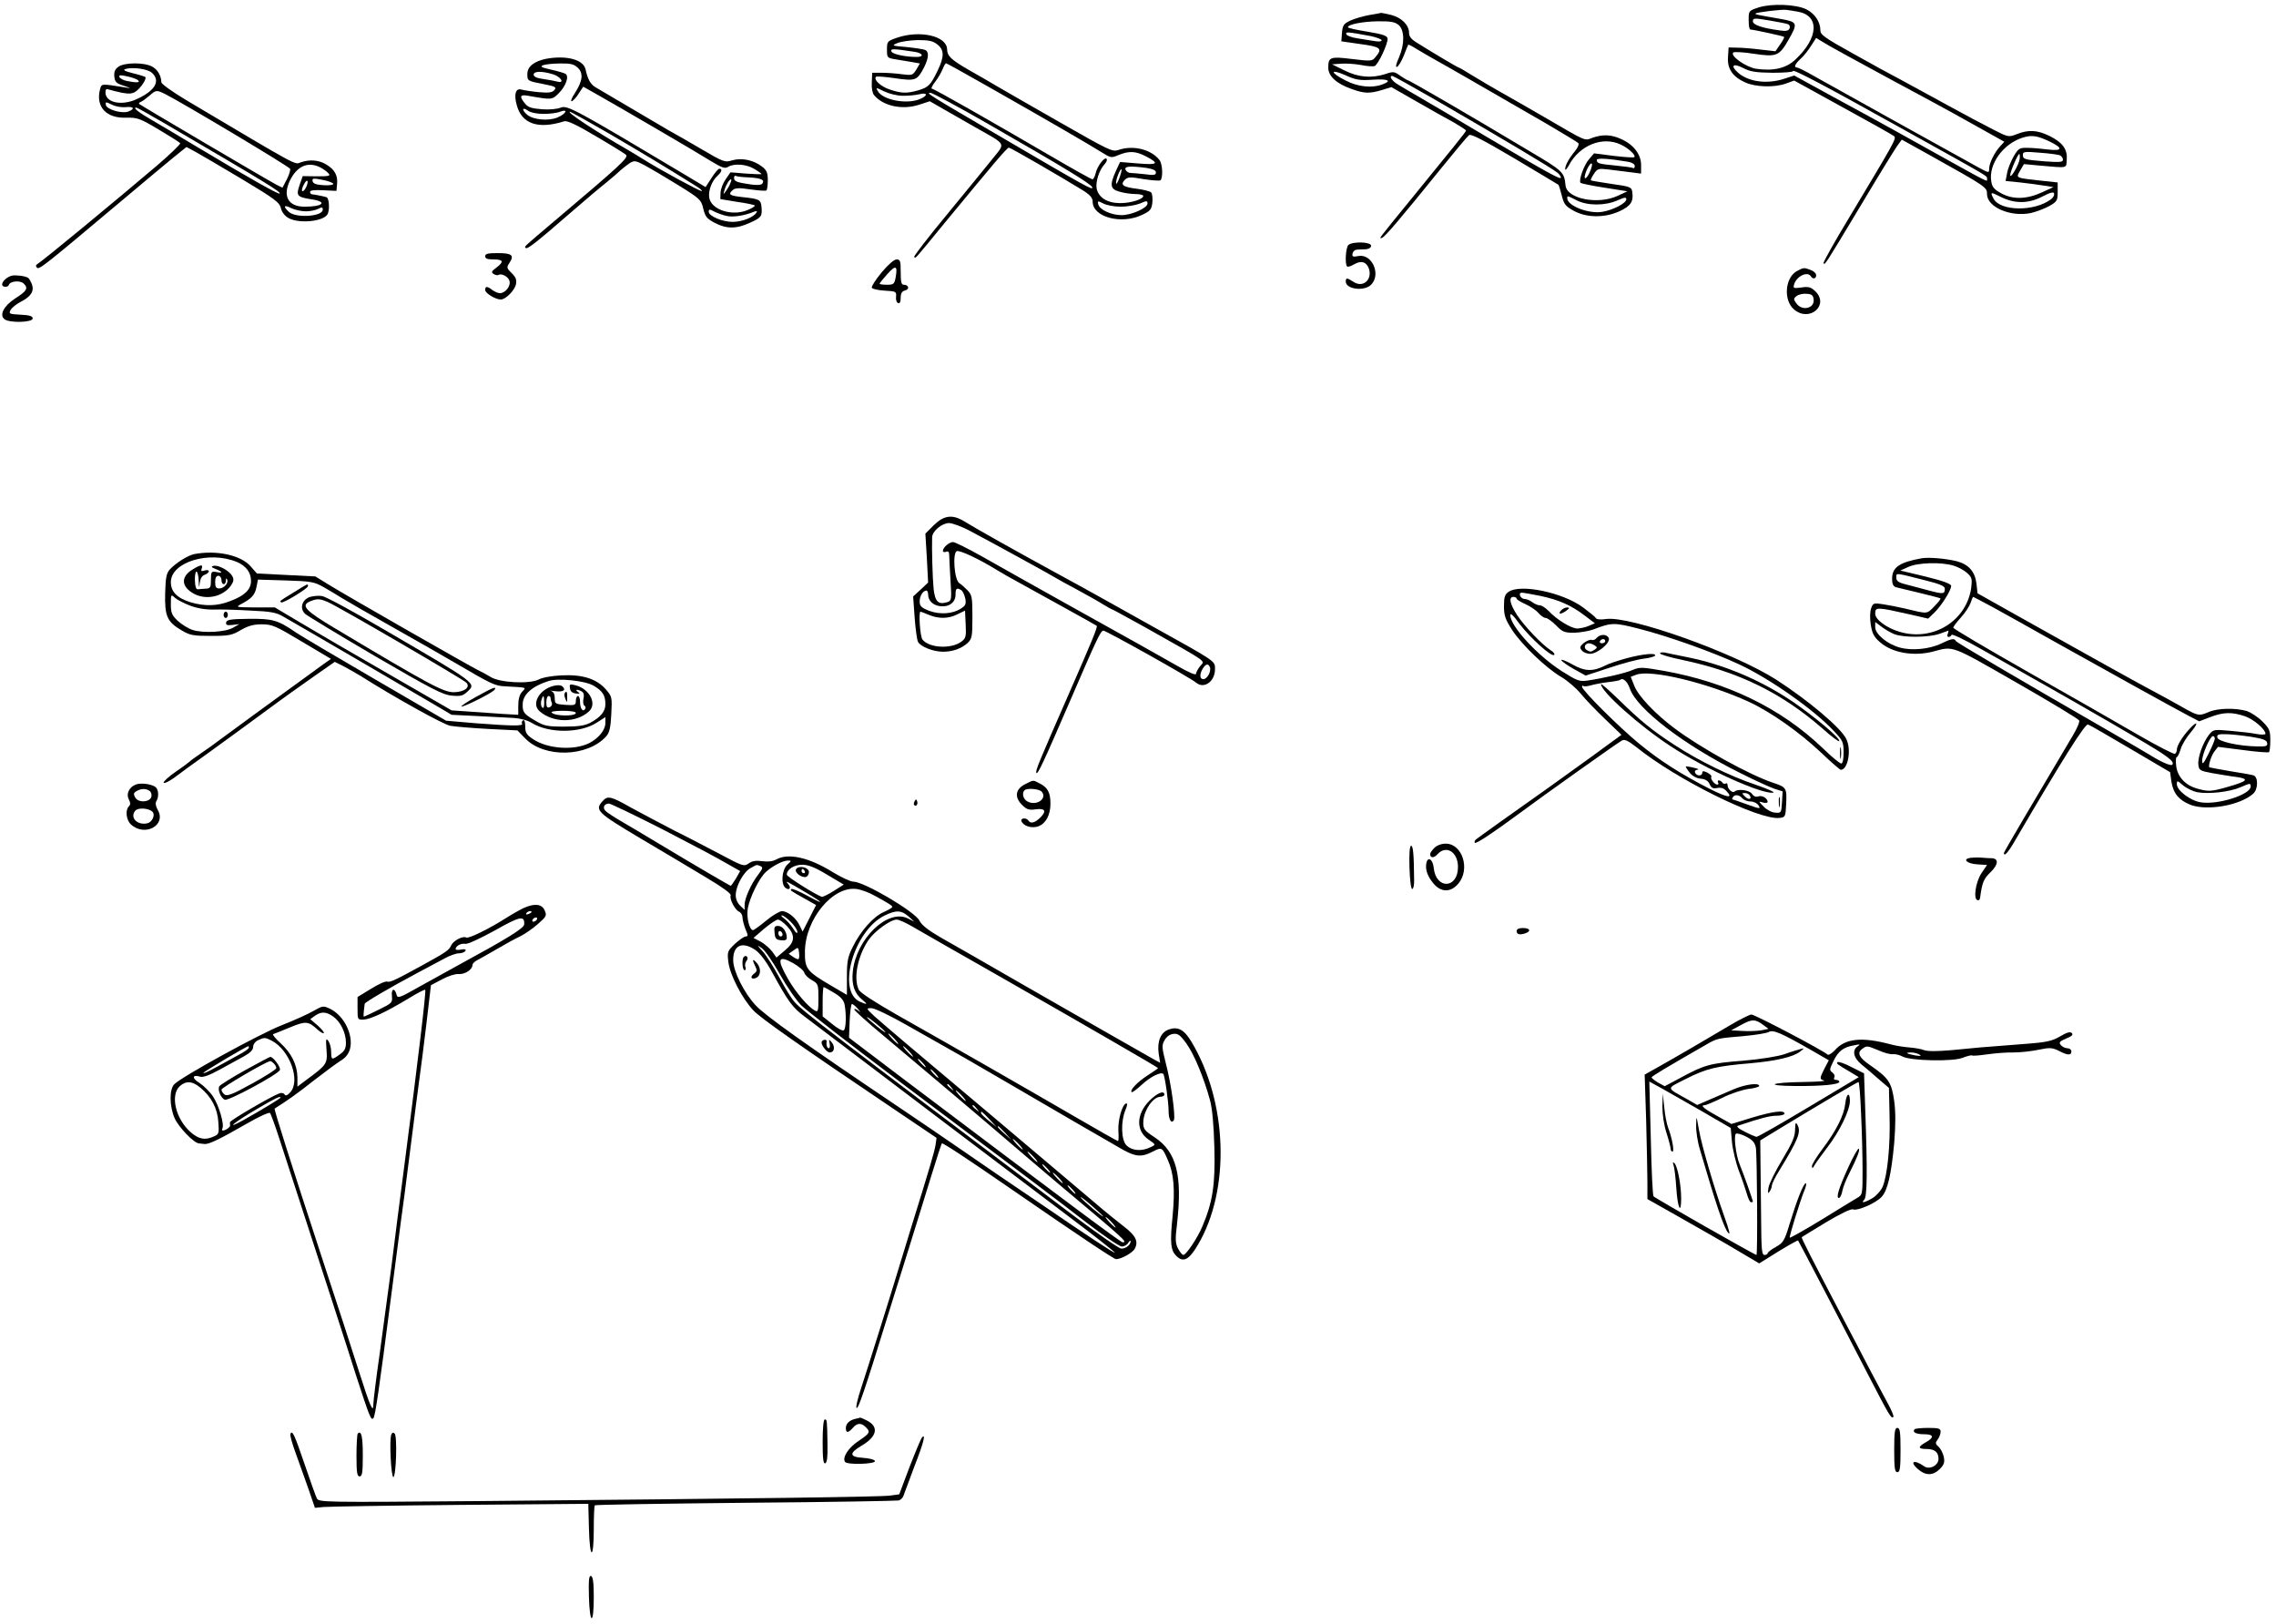 <?xml version="1.0" standalone="no"?>
<!DOCTYPE svg PUBLIC "-//W3C//DTD SVG 20010904//EN"
 "http://www.w3.org/TR/2001/REC-SVG-20010904/DTD/svg10.dtd">
<svg version="1.0" xmlns="http://www.w3.org/2000/svg"
 width="1079pt" height="770pt" viewBox="0 0 1079 770"
 preserveAspectRatio="xMidYMid meet">
<g transform="translate(0,770) scale(0.1,-0.1)"
fill="#000000" stroke="none">
<path d="M8338 7665 c-48 -16 -48 -16 -48 -60 0 -25 3 -45 8 -45 13 0 157 -31
160 -35 2 -2 -6 -18 -19 -36 l-22 -32 -71 8 c-39 5 -89 9 -111 9 l-40 1 -3
-46 c-4 -55 22 -93 82 -120 49 -22 138 -25 193 -5 l39 14 232 -128 c128 -70
237 -131 242 -136 11 -11 1 -28 -212 -383 -71 -117 -126 -216 -123 -219 7 -8
0 -20 176 273 89 149 169 280 179 291 l16 22 135 -75 c267 -149 269 -151 269
-183 0 -62 111 -110 208 -90 26 6 65 21 87 33 37 21 40 26 40 67 l0 45 -75 8
c-127 14 -124 12 -103 48 l18 31 75 -7 c136 -12 125 -14 128 27 4 50 -19 82
-81 113 -59 29 -100 31 -156 9 -38 -15 -40 -15 -112 22 -40 20 -136 71 -214
114 -77 42 -176 96 -220 120 -44 23 -149 80 -232 127 -133 74 -153 88 -153
109 0 41 -27 80 -67 100 -50 24 -163 28 -225 9z m183 -20 c106 -17 102 -123
-9 -227 -44 -42 -105 -56 -187 -44 -48 8 -124 61 -108 77 4 4 49 2 98 -6 108
-16 120 -11 165 68 44 77 42 83 -37 97 -115 20 -125 22 -120 26 6 6 128 21
147 17 8 -1 31 -4 51 -8z m-44 -60 c7 -2 10 -11 7 -20 -5 -11 -16 -14 -48 -9
-82 11 -126 26 -126 43 0 16 6 16 78 4 42 -7 83 -15 89 -18z m478 -257 c149
-80 286 -154 305 -165 19 -11 81 -45 138 -77 l104 -58 -20 -22 c-27 -29 -52
-81 -52 -106 0 -21 -1 -21 -52 7 -120 66 -718 398 -781 434 -38 22 -73 39 -78
39 -16 0 -10 16 17 41 15 13 37 41 50 62 l24 37 38 -23 c20 -13 159 -89 307
-169z m-552 27 c53 0 97 3 97 8 0 11 146 -66 544 -288 399 -222 376 -208 376
-223 0 -16 27 -29 -315 161 -148 83 -344 190 -435 239 l-164 90 -49 -16 c-81
-26 -169 -14 -218 30 -37 33 -23 46 24 22 34 -18 60 -22 140 -23z m1314 -326
c64 -31 62 -46 -6 -38 -31 4 -75 8 -98 8 -39 1 -44 -2 -67 -41 -13 -24 -28
-59 -31 -80 l-7 -36 69 -7 c37 -4 88 -11 113 -15 l45 -7 -50 -23 c-74 -35
-140 -37 -195 -8 -37 20 -46 31 -50 59 -13 80 56 177 148 206 43 14 70 10 129
-18z m48 -65 c8 -4 15 -13 15 -21 0 -12 -14 -13 -87 -8 -98 8 -103 10 -103 32
0 14 11 15 80 9 44 -3 86 -9 95 -12z m-190 -17 c-3 -27 -45 -99 -45 -77 0 16
36 100 43 100 2 0 3 -10 2 -23z m148 -192 c-78 -59 -240 -57 -272 3 -17 32
-14 33 31 10 66 -34 132 -35 198 -1 41 21 56 25 58 15 2 -8 -5 -20 -15 -27z"/>
<path d="M6493 7629 c-29 -5 -70 -17 -90 -26 -34 -16 -38 -23 -41 -59 l-3 -40
91 -13 c96 -13 105 -21 72 -60 -16 -21 -20 -22 -111 -11 -104 13 -114 10 -114
-41 0 -40 39 -76 111 -101 60 -22 85 -22 143 -5 l45 14 119 -68 c66 -38 146
-83 178 -100 31 -18 57 -35 57 -38 0 -6 -54 -72 -265 -331 -151 -185 -150
-183 -134 -178 15 5 82 84 282 331 65 80 124 151 131 156 9 8 68 -23 217 -111
112 -67 205 -122 207 -124 2 -1 9 -24 16 -51 10 -41 18 -51 56 -72 61 -34 148
-35 219 -2 53 25 66 46 59 92 -3 22 -11 25 -98 37 -52 8 -96 15 -98 17 -2 2 4
15 14 30 17 26 21 27 73 21 31 -4 77 -10 104 -13 l47 -6 0 41 c0 50 -36 97
-95 123 -46 21 -86 23 -135 6 -40 -15 -23 -22 -231 99 -74 43 -163 94 -199
114 -36 20 -95 55 -133 78 -37 23 -69 42 -72 42 -4 0 -121 69 -197 117 -27 16
-38 30 -38 47 0 37 -35 72 -84 85 -25 6 -46 10 -48 10 -2 -1 -27 -5 -55 -10z
m137 -47 c29 -24 30 -91 2 -155 -14 -31 -17 -47 -9 -44 6 2 21 26 32 53 10 27
20 50 21 52 1 2 19 -7 41 -21 21 -13 63 -37 93 -54 51 -28 181 -103 524 -301
76 -45 143 -85 148 -90 5 -5 -1 -21 -15 -38 -29 -35 -47 -68 -47 -86 1 -7 8 1
17 17 51 97 161 141 248 99 36 -17 72 -51 63 -59 -3 -3 -47 0 -98 6 l-93 12
-23 -27 c-25 -28 -51 -102 -41 -113 4 -3 55 -14 115 -23 l107 -17 -45 -21
c-93 -44 -241 -15 -248 48 -7 65 -10 68 -170 163 -272 163 -571 337 -579 337
-3 0 -18 10 -35 21 -27 20 -33 21 -70 8 -66 -21 -128 -16 -194 17 l-59 29 42
3 c23 2 66 -1 94 -6 29 -6 59 -8 66 -5 17 7 65 110 61 131 -2 13 -24 20 -96
32 -50 8 -92 17 -92 21 0 13 69 27 141 28 60 1 82 -3 99 -17z m-132 -53 c28
-6 52 -15 52 -20 0 -6 -14 -7 -32 -4 -18 3 -55 9 -82 13 -27 4 -51 13 -53 19
-5 13 2 13 115 -8z m10 -207 c73 5 93 -5 46 -22 -48 -19 -117 -12 -174 18 -74
37 -77 58 -3 26 50 -23 68 -26 131 -22z m289 -91 c342 -198 560 -328 588 -351
8 -7 15 -17 15 -22 0 -12 -63 23 -355 195 -121 72 -258 153 -305 180 -47 27
-97 57 -112 66 -28 16 -45 41 -28 41 5 0 93 -49 197 -109z m921 -298 c19 -3
32 -11 32 -20 0 -8 -3 -12 -7 -10 -5 3 -42 8 -83 12 -81 8 -90 10 -90 27 0 10
60 6 148 -9z m-184 -55 c-9 -18 -19 -28 -21 -21 -2 6 4 27 13 45 9 18 19 28
21 21 2 -6 -4 -27 -13 -45z m-59 -128 c51 -26 135 -26 193 0 34 15 42 16 42 5
0 -18 -61 -50 -112 -59 -64 -12 -168 28 -168 64 0 13 0 13 45 -10z"/>
<path d="M4255 7522 c-49 -17 -50 -18 -50 -57 0 -39 0 -40 45 -47 25 -4 60
-10 78 -13 l33 -6 -17 -29 c-17 -27 -20 -28 -68 -22 -28 4 -71 7 -96 7 l-45 0
-2 -45 c-2 -25 3 -52 10 -60 43 -53 135 -73 216 -46 l49 16 59 -34 c32 -18
101 -58 154 -88 156 -89 147 -72 81 -155 -31 -39 -128 -157 -215 -263 -87
-105 -156 -195 -153 -198 8 -7 -5 -21 146 163 237 287 294 355 303 355 8 0
246 -138 350 -202 35 -22 47 -36 47 -54 0 -73 135 -110 234 -63 38 18 45 25
49 57 2 20 0 42 -5 49 -5 6 -36 14 -68 18 -66 8 -81 19 -57 43 14 13 25 14 87
3 39 -6 75 -9 81 -6 13 9 11 77 -4 96 -39 51 -125 72 -195 48 -29 -10 -44 -2
-279 132 -136 78 -273 156 -303 174 -30 18 -89 52 -130 75 -82 48 -99 64 -100
96 -1 63 -126 92 -235 56z m189 -33 c33 -26 33 -58 1 -124 -33 -68 -43 -79
-91 -93 -55 -16 -81 -15 -137 4 -42 14 -77 47 -64 60 3 3 43 0 91 -7 97 -14
104 -11 137 52 23 46 24 75 3 83 -9 3 -48 9 -87 13 -70 6 -71 7 -42 19 17 7
60 13 96 14 52 0 72 -4 93 -21z m-106 -35 c37 -6 44 -24 8 -24 -54 0 -115 13
-120 26 -5 14 6 14 112 -2z m335 -158 c303 -172 499 -286 548 -317 45 -28 47
-29 82 -14 49 20 80 19 127 -5 68 -35 61 -43 -34 -35 l-86 7 -20 -43 c-30 -67
-27 -86 18 -98 20 -6 54 -11 75 -11 20 0 37 -4 37 -9 0 -16 -62 -35 -113 -34
-59 1 -99 27 -108 69 -6 32 12 88 38 116 9 10 13 21 9 25 -10 11 -45 -36 -52
-69 -4 -16 -10 -28 -15 -28 -5 0 -91 48 -192 107 -295 172 -560 323 -570 323
-4 0 3 15 17 33 13 17 29 44 35 60 6 15 13 27 16 27 3 0 88 -47 188 -104z
m-395 -50 c26 -1 62 3 80 7 38 10 43 -5 7 -21 -62 -29 -181 -7 -204 37 -10 17
-8 17 30 -2 23 -11 62 -21 87 -21z m409 -135 c350 -201 486 -283 491 -299 5
-16 -21 -2 -426 235 -349 204 -364 213 -341 213 9 0 133 -67 276 -149z m747
-207 c31 -5 46 -11 46 -22 0 -12 -10 -14 -52 -8 -29 3 -60 6 -69 6 -9 0 -19 7
-23 15 -6 17 20 19 98 9z m-128 -50 c-8 -21 -15 -31 -15 -22 -1 18 20 70 26
65 2 -2 -3 -21 -11 -43z m7 -134 c30 0 71 7 91 15 32 14 36 14 36 0 0 -21 -75
-55 -123 -55 -48 0 -103 25 -110 50 -5 18 -3 19 24 5 15 -8 52 -15 82 -15z"/>
<path d="M2588 7421 c-57 -12 -88 -37 -88 -72 0 -33 0 -33 83 -49 51 -10 56
-14 45 -27 -10 -12 -26 -14 -73 -10 -33 3 -70 9 -82 12 -28 9 -38 -21 -23 -74
24 -89 102 -115 225 -76 14 4 58 -16 150 -71 72 -42 136 -82 143 -88 13 -13
-31 -53 -323 -300 -170 -144 -160 -134 -152 -142 7 -7 54 30 222 176 61 53
132 113 160 135 27 22 57 48 66 57 10 9 29 24 42 33 24 15 28 15 74 -9 26 -14
97 -56 157 -93 105 -65 110 -70 120 -112 9 -38 17 -48 55 -68 56 -29 103 -29
169 2 52 24 56 29 52 75 -3 33 -11 37 -86 45 -66 7 -75 13 -49 35 11 9 31 10
82 2 38 -5 71 -8 76 -5 4 2 7 24 7 48 0 35 -5 48 -26 64 -40 32 -97 44 -142
31 -36 -11 -41 -9 -152 56 -63 37 -131 76 -150 86 -33 19 -296 174 -348 205
-23 14 -36 38 -46 84 -10 47 -92 68 -188 50z m151 -42 c28 -26 23 -64 -14
-121 -14 -21 -21 -38 -15 -38 5 0 20 15 32 34 l23 35 55 -31 c119 -67 489
-283 549 -321 53 -32 68 -38 83 -28 28 17 87 13 124 -10 19 -11 34 -22 34 -24
0 -2 -33 -1 -73 2 l-74 6 -22 -32 c-13 -18 -24 -46 -25 -64 l-1 -31 79 -13
c43 -6 81 -14 84 -17 3 -3 -12 -13 -34 -22 -74 -31 -175 2 -182 61 -4 33 13
77 39 101 21 19 25 34 9 34 -5 0 -22 -20 -37 -44 l-28 -43 -100 60 c-516 308
-555 329 -586 317 -17 -7 -55 -11 -90 -8 -49 4 -66 9 -80 27 -28 34 -24 44 14
37 114 -20 114 -20 146 12 34 34 50 80 32 92 -7 4 -38 13 -69 20 -45 10 -53
14 -37 21 11 4 47 8 81 8 48 1 65 -3 83 -20z m-118 -31 c38 -11 58 -45 22 -35
-10 3 -39 8 -65 12 -32 4 -48 11 -48 21 0 17 38 18 91 2z m-44 -188 c28 0 63
4 77 10 42 16 31 -9 -11 -27 -44 -18 -117 -11 -145 14 -26 23 -22 37 4 19 13
-10 44 -16 75 -16z m315 -96 c161 -94 265 -157 401 -242 22 -13 37 -25 34 -28
-4 -4 -202 103 -279 152 -22 14 -54 33 -71 43 -150 86 -294 181 -275 181 4 0
90 -48 190 -106z m656 -205 c58 -3 78 -11 67 -28 -4 -8 -23 -10 -53 -6 -69 10
-82 15 -82 31 0 8 4 13 8 10 5 -3 31 -6 60 -7z m-85 -26 c-3 -10 -13 -27 -21
-38 -13 -19 -14 -19 -7 5 7 24 23 50 31 50 2 0 1 -8 -3 -17z m-17 -157 c29 -7
86 2 128 20 14 5 17 4 12 -4 -13 -22 -66 -43 -110 -44 -49 -1 -116 27 -116 48
0 13 4 13 28 0 15 -7 41 -17 58 -20z"/>
<path d="M562 7384 c-17 -12 -22 -24 -20 -47 3 -26 9 -32 43 -43 39 -13 39
-14 5 -8 -113 18 -108 18 -116 -10 -21 -83 30 -138 126 -134 51 1 63 -3 152
-56 54 -32 100 -61 102 -65 3 -4 -47 -52 -111 -107 -199 -169 -538 -449 -566
-466 -8 -5 -8 -10 -2 -17 11 -10 30 5 380 299 114 96 235 197 268 224 l61 49
41 -22 c22 -12 121 -70 220 -129 158 -95 180 -111 187 -140 5 -20 19 -37 38
-47 50 -26 161 -15 182 18 12 19 9 77 -4 82 -12 4 -52 12 -70 14 -5 1 -8 6 -8
12 0 7 23 9 63 7 l62 -3 3 32 c4 41 -11 69 -51 93 -35 22 -81 25 -122 10 -29
-11 -3 -25 -540 294 -67 40 -120 78 -120 86 -1 32 -18 61 -45 75 -39 20 -129
19 -158 -1z m158 -29 c43 -39 15 -86 -74 -126 -72 -32 -146 -15 -146 33 0 15
4 18 18 13 9 -3 37 -10 61 -15 35 -6 49 -5 67 8 24 18 50 59 43 67 -3 2 -30
11 -60 18 -39 10 -48 16 -34 20 36 10 105 0 125 -18z m-65 -36 c11 -11 -8 -12
-53 -3 -17 3 -33 12 -36 19 -3 10 5 10 37 3 23 -5 46 -13 52 -19z m128 -65
c85 -43 585 -342 592 -354 3 -5 -4 -28 -15 -50 l-21 -40 -30 15 c-42 22 -643
376 -649 382 -3 3 1 8 8 10 7 3 25 16 40 29 32 28 34 28 75 8z m-187 -62 c38
4 46 -8 12 -21 -31 -11 -102 10 -106 31 -3 16 -1 16 28 2 17 -9 46 -14 66 -12z
m188 -79 c478 -280 549 -323 542 -331 -5 -5 -142 72 -386 218 -80 48 -177 106
-217 129 -66 38 -95 61 -77 61 4 0 66 -35 138 -77z m735 -207 c15 -8 33 -21
39 -29 10 -11 1 -13 -56 -13 l-67 1 -15 -43 c-17 -50 -12 -56 56 -67 78 -11
57 -35 -32 -35 -77 0 -105 49 -70 123 34 70 86 93 145 63z m61 -78 c0 -5 -21
-8 -47 -6 -35 2 -49 8 -51 19 -3 14 3 15 48 6 27 -5 50 -14 50 -19z m-130 -18
c-6 -12 -14 -19 -17 -16 -4 3 0 18 8 32 7 14 15 21 17 15 2 -5 -2 -20 -8 -31z
m0 -112 c22 0 48 6 59 12 17 9 21 8 21 -4 0 -33 -127 -41 -160 -11 -30 27 -24
36 11 18 17 -8 48 -15 69 -15z"/>
<path d="M6392 6538 c-12 -12 -17 -90 -6 -101 4 -4 19 1 34 10 33 19 57 12 69
-19 19 -53 -27 -95 -73 -64 -31 20 -36 20 -36 1 0 -36 87 -48 120 -15 49 49 4
149 -61 136 -25 -5 -30 -3 -27 12 2 9 10 17 18 18 8 1 27 2 43 2 17 1 27 8 27
17 0 19 -90 21 -108 3z"/>
<path d="M2300 6485 c0 -11 11 -15 40 -15 47 0 50 -11 13 -39 -23 -17 -25 -22
-13 -30 8 -5 18 -7 22 -5 15 10 47 -7 53 -27 8 -24 -19 -59 -45 -59 -9 0 -25
7 -36 15 -24 19 -34 19 -34 0 0 -15 49 -45 74 -45 23 0 65 42 72 72 4 21 0 33
-20 53 -25 24 -25 27 -10 50 23 35 10 45 -57 45 -46 0 -59 -3 -59 -15z"/>
<path d="M4180 6409 c-28 -34 -49 -66 -47 -73 2 -6 29 -12 61 -14 54 -3 56 -4
54 -29 -2 -14 3 -28 10 -30 8 -3 12 6 12 25 0 22 6 31 21 35 23 6 17 27 -7 27
-11 0 -14 14 -14 60 0 53 -2 60 -20 60 -11 0 -39 -24 -70 -61z m66 -25 c-6
-31 -10 -34 -41 -34 -19 0 -35 2 -35 5 0 3 17 23 37 46 40 44 49 40 39 -17z"/>
<path d="M8519 6415 c-57 -31 -65 -139 -14 -182 73 -63 170 21 100 87 -20 19
-32 22 -65 17 -38 -5 -40 -4 -34 16 12 38 63 62 79 37 9 -15 25 -12 25 5 0 9
-12 20 -26 25 -32 12 -33 12 -65 -5z m79 -134 c6 -43 -55 -58 -82 -19 -14 19
-14 23 2 35 9 7 31 12 47 10 23 -1 31 -7 33 -26z"/>
<path d="M56 6393 c-23 -6 -46 -27 -46 -42 0 -13 27 -15 32 -2 6 19 55 23 71
6 22 -22 14 -35 -41 -70 -54 -35 -77 -79 -50 -99 25 -18 133 -15 133 4 0 11
-14 16 -58 18 -53 3 -56 4 -47 22 6 11 28 29 50 40 48 25 63 50 51 83 -6 14
-13 27 -18 30 -16 9 -58 14 -77 10z"/>
<path d="M4427 5210 l-40 -40 7 -116 6 -116 -35 -33 -36 -33 7 -98 c4 -55 11
-107 16 -117 12 -23 72 -47 119 -47 46 0 87 15 117 42 20 20 22 31 22 123 0
93 -2 104 -23 126 -13 13 -30 29 -39 34 -24 15 -33 144 -12 152 15 5 105 -37
194 -92 19 -12 62 -36 95 -54 112 -62 370 -204 374 -208 6 -4 -19 -65 -132
-323 -146 -333 -158 -363 -154 -374 5 -13 33 47 157 334 132 306 148 340 161
340 13 0 415 -225 440 -247 37 -31 89 6 89 64 0 40 10 33 -305 208 -126 71
-246 137 -265 148 -19 11 -107 59 -195 107 -183 100 -374 207 -425 239 -55 33
-95 28 -143 -19z m175 -29 c97 -51 390 -212 403 -221 6 -4 51 -29 100 -55 50
-27 107 -59 127 -72 21 -13 40 -23 42 -23 2 0 73 -39 158 -86 307 -173 280
-154 257 -183 -10 -13 -19 -29 -19 -36 0 -8 -35 7 -87 37 -49 28 -133 75 -188
106 -123 68 -578 322 -740 414 -66 37 -128 68 -137 68 -18 0 -48 -26 -48 -42
0 -5 7 -8 15 -4 11 4 15 -1 15 -17 0 -12 3 -65 6 -118 6 -92 5 -97 -15 -104
-43 -13 -58 2 -65 63 -5 49 -9 189 -7 245 1 29 47 67 80 67 16 0 62 -17 103
-39z m-45 -279 c7 -4 15 -22 19 -39 5 -26 2 -34 -20 -48 -39 -26 -100 -30
-151 -11 -38 15 -45 22 -45 45 0 26 16 51 32 51 4 0 8 -8 8 -18 0 -30 23 -52
57 -56 43 -5 73 18 73 55 0 30 6 34 27 21z m1 -244 c-48 -36 -153 -31 -185 10
-11 14 -19 132 -9 132 2 0 20 -7 39 -15 48 -20 94 -19 137 3 l35 17 3 -65 c3
-57 1 -66 -20 -82z m1178 -122 c7 -19 -13 -56 -31 -56 -18 0 -19 23 -3 50 15
24 27 25 34 6z"/>
<path d="M921 5073 c-30 -6 -89 -43 -116 -73 -16 -18 -20 -38 -22 -113 -3
-108 10 -136 77 -175 40 -24 55 -27 140 -27 86 0 100 3 142 28 35 20 60 27 99
27 49 0 65 -7 190 -82 l138 -82 -37 -26 c-127 -92 -463 -337 -492 -359 -19
-15 -57 -42 -85 -61 -27 -19 -52 -36 -55 -40 -3 -3 -33 -26 -67 -49 -35 -24
-60 -48 -57 -52 3 -5 25 6 49 23 24 18 101 75 172 125 70 51 189 137 263 192
74 55 178 129 231 166 l96 67 44 -22 c24 -13 59 -33 79 -45 161 -102 390 -229
424 -236 22 -4 104 -11 180 -15 l139 -7 36 -37 c90 -95 296 -90 385 9 15 17
21 41 24 105 4 81 4 83 -27 119 -44 49 -110 70 -209 65 -44 -2 -91 -10 -109
-20 -44 -22 -186 -15 -228 13 -16 10 -44 25 -61 33 -37 18 -613 347 -704 403
l-65 40 -138 7 -139 7 -30 34 c-46 53 -161 78 -267 58z m201 -37 c45 -19 68
-50 68 -91 0 -40 -31 -70 -99 -95 -61 -24 -120 -25 -186 -6 -65 20 -95 50 -95
96 0 95 181 150 312 96z m413 -120 c28 -16 66 -39 85 -51 19 -12 125 -73 235
-135 110 -62 252 -143 315 -180 160 -94 178 -102 224 -104 109 -6 101 -4 81
-26 -12 -13 -18 -36 -18 -65 l0 -44 -71 4 c-39 3 -110 8 -158 11 l-87 6 -298
172 c-164 94 -352 204 -419 244 l-121 72 -94 0 c-92 1 -93 1 -64 17 48 25 64
43 71 80 l7 35 131 -4 c122 -4 134 -6 181 -32z m-635 -87 c34 -13 75 -20 114
-19 34 1 112 -1 175 -5 95 -4 122 -9 155 -29 83 -47 634 -369 714 -416 l83
-49 122 -6 c67 -4 145 -7 173 -9 31 -2 65 -11 86 -24 81 -50 231 -49 309 3
l39 25 0 -28 c0 -33 -32 -72 -76 -95 -72 -36 -197 -28 -266 18 -32 21 -38 31
-38 61 0 21 -4 33 -10 29 -6 -4 -8 -11 -5 -16 8 -12 -49 -11 -220 2 l-140 12
-335 195 c-184 107 -353 207 -375 222 -89 61 -112 67 -225 66 -87 -1 -105 -4
-108 -17 -2 -12 4 -15 30 -12 l33 4 -30 -17 c-36 -21 -139 -27 -191 -11 -20 6
-52 26 -71 43 -28 27 -33 38 -33 79 0 47 1 48 19 31 10 -9 42 -26 71 -37z
m1914 -380 c43 -25 56 -46 56 -88 0 -34 -22 -61 -72 -88 -25 -13 -55 -18 -123
-18 -80 0 -95 3 -137 28 -55 32 -61 40 -60 79 1 45 44 84 122 109 45 15 174 2
214 -22z"/>
<path d="M913 5000 c-58 -35 -54 -83 8 -116 58 -30 134 -13 172 37 15 22 17
31 8 48 -14 25 -66 54 -89 48 -13 -3 -10 -7 11 -15 34 -14 35 -21 2 -14 -23 4
-25 2 -25 -37 0 -37 -3 -41 -25 -42 -14 -1 -31 -2 -37 -3 -9 -1 -13 14 -14 42
-1 23 3 42 7 42 5 0 10 -19 11 -42 1 -37 2 -38 5 -11 3 21 11 34 24 38 10 4
19 11 19 16 0 6 -9 8 -20 4 -15 -5 -18 -3 -14 9 8 21 -4 20 -43 -4z m137 -50
c0 -25 20 -27 21 -2 0 11 2 12 6 4 7 -17 -15 -42 -38 -42 -14 0 -19 7 -19 30
0 20 5 30 15 30 8 0 15 -9 15 -20z"/>
<path d="M1395 4893 c-73 -45 -70 -42 -62 -49 7 -7 127 66 127 77 0 13 1 13
-65 -28z"/>
<path d="M1467 4869 c-36 -14 -47 -54 -21 -79 11 -10 160 -100 332 -201 267
-155 320 -183 363 -187 42 -4 54 -1 74 18 44 41 52 35 -399 298 -142 83 -272
154 -290 156 -17 3 -43 0 -59 -5z m86 -23 c43 -17 638 -364 657 -382 22 -21
-7 -45 -58 -46 -50 0 -114 34 -559 300 -148 88 -170 112 -120 132 31 12 43 12
80 -4z"/>
<path d="M2255 4395 c-44 -24 -74 -45 -67 -45 17 0 149 67 157 80 11 18 -9 10
-90 -35z"/>
<path d="M1060 4785 c0 -8 5 -15 10 -15 6 0 10 7 10 15 0 8 -4 15 -10 15 -5 0
-10 -7 -10 -15z"/>
<path d="M2624 4448 c-68 -17 -106 -86 -66 -120 64 -56 173 -57 234 -1 39 35
5 104 -60 123 -31 8 -33 7 -30 -13 2 -15 11 -23 28 -25 20 -2 22 -1 10 7 -18
13 -1 14 19 2 9 -6 11 -18 7 -34 -3 -14 -1 -29 4 -32 6 -4 8 -11 4 -16 -10
-17 -24 1 -24 32 0 16 -4 29 -10 29 -5 0 -10 -10 -10 -22 0 -21 -4 -23 -50
-20 -47 4 -50 5 -50 32 0 19 -6 30 -17 34 -10 2 -2 2 18 -1 39 -5 55 5 35 23
-7 6 -23 7 -42 2z m-44 -80 c0 -21 -3 -29 -10 -22 -5 5 -7 19 -4 32 9 31 14
27 14 -10z m30 23 c0 -5 3 -16 6 -24 3 -8 -2 -17 -10 -20 -12 -5 -16 1 -16 23
0 17 5 30 10 30 6 0 10 -4 10 -9z m120 -71 c0 -17 -98 -16 -114 1 -6 5 13 9
52 9 35 0 62 -4 62 -10z"/>
<path d="M2677 4413 c-3 -5 -1 -17 4 -28 7 -17 8 -17 8 8 1 27 -4 34 -12 20z"/>
<path d="M9110 5053 c-106 -19 -140 -43 -140 -97 0 -24 5 -36 18 -40 9 -2 60
-15 112 -27 52 -13 97 -24 99 -26 3 -2 -10 -19 -29 -38 -36 -37 -29 -37 -140
-10 -30 7 -76 16 -102 20 -45 7 -48 6 -57 -18 -6 -16 -7 -47 -2 -79 7 -43 15
-58 45 -84 58 -50 160 -67 251 -43 98 26 80 33 394 -147 161 -92 295 -173 298
-180 3 -8 -11 -39 -30 -71 -176 -296 -327 -552 -327 -557 0 -19 19 1 46 47
235 402 339 567 353 562 9 -3 100 -56 202 -116 l187 -110 6 -44 c9 -57 36 -89
91 -111 80 -30 236 -2 297 53 24 21 24 80 1 87 -10 3 -60 12 -112 20 -52 9
-95 17 -97 18 -6 7 9 56 24 75 l17 22 118 -15 c65 -9 121 -13 124 -10 3 3 6
28 6 56 0 46 -4 56 -37 89 -21 21 -54 43 -75 50 -53 15 -135 14 -178 -4 -49
-21 -52 -20 -130 24 -37 21 -104 58 -148 81 -120 65 -217 119 -635 353 l-185
104 -5 46 c-7 57 -37 91 -93 106 -53 13 -134 20 -167 14z m152 -35 c21 -6 50
-22 64 -35 23 -21 24 -28 19 -71 -23 -156 -180 -254 -338 -208 -62 18 -117 58
-117 86 0 33 4 33 173 -5 l78 -18 30 29 c33 32 79 105 79 126 0 10 -39 24
-120 44 l-121 29 38 17 c45 21 157 24 215 6z m-129 -71 c64 -16 87 -26 87 -38
0 -26 -7 -27 -78 -8 -37 10 -86 23 -109 29 -33 8 -43 16 -43 31 0 24 -10 25
143 -14z m313 -125 c49 -27 184 -102 299 -167 227 -127 562 -313 635 -351 l46
-24 52 20 c63 24 103 25 165 4 41 -14 97 -62 97 -83 0 -5 -19 -5 -42 -1 -24 5
-79 11 -124 15 -79 7 -81 7 -102 -19 -29 -38 -54 -108 -50 -142 3 -26 7 -29
68 -40 36 -6 87 -15 114 -18 61 -9 51 -20 -40 -46 -79 -23 -95 -24 -147 -9
-56 15 -94 56 -100 107 -3 23 -2 42 2 42 4 0 13 17 19 38 6 21 28 57 48 80 39
46 33 59 -7 15 -34 -37 -59 -79 -59 -97 0 -8 -4 -17 -9 -20 -5 -3 -83 37 -173
89 -89 52 -324 186 -520 297 -197 112 -358 207 -358 212 0 5 16 26 36 48 20
22 40 53 46 69 5 16 11 29 12 29 2 0 43 -22 92 -48z m-467 -128 c43 -18 164
-17 216 1 22 8 41 15 42 15 1 0 0 -7 -3 -15 -4 -8 -2 -15 4 -15 6 0 12 5 14
10 2 6 66 -25 143 -69 160 -90 485 -274 530 -301 17 -9 106 -61 198 -115 153
-89 189 -116 175 -131 -7 -6 -52 13 -98 42 -19 12 -109 64 -200 117 -449 258
-725 421 -728 428 -6 14 -22 11 -69 -12 -55 -27 -141 -35 -197 -19 -59 16
-116 64 -116 96 l0 25 28 -21 c15 -12 42 -28 61 -36z m1691 -487 c57 -9 76
-16 78 -29 3 -15 -4 -18 -45 -17 -88 1 -187 23 -191 42 -3 14 4 17 40 16 24 0
77 -6 118 -12z m-170 -9 c0 -7 -14 -40 -30 -72 -24 -48 -30 -54 -30 -32 0 30
38 116 51 116 5 0 9 -6 9 -12z m-84 -254 c56 -10 155 1 207 24 44 19 47 20 47
3 0 -38 -154 -88 -236 -75 -49 7 -114 56 -114 86 0 19 2 18 30 -6 17 -14 47
-28 66 -32z"/>
<path d="M7152 4894 c-18 -12 -22 -25 -22 -68 0 -44 6 -62 38 -112 47 -72 162
-182 234 -224 29 -17 71 -53 93 -80 22 -27 74 -81 116 -121 l76 -73 -152 -111
c-84 -60 -172 -124 -196 -141 -172 -121 -335 -238 -343 -245 -5 -5 -7 -11 -4
-15 6 -6 87 48 213 141 113 84 465 334 484 344 13 7 28 0 67 -30 190 -154 582
-348 680 -337 28 3 29 5 32 69 3 73 1 77 -63 98 -113 38 -343 165 -468 259
-92 69 -170 152 -189 200 l-17 43 26 10 c70 26 336 -38 533 -128 104 -48 239
-143 342 -240 48 -46 91 -83 95 -83 34 1 51 95 26 146 -24 52 -181 184 -333
282 -201 128 -694 304 -807 287 -25 -4 -44 -2 -48 5 -3 6 -31 28 -60 50 -96
71 -297 113 -353 74z m149 -19 c90 -19 148 -45 211 -93 l49 -37 -28 -12 c-15
-7 -40 -12 -55 -13 -29 0 -98 42 -137 84 -14 14 -32 26 -41 26 -9 0 -25 7 -36
15 -10 8 -26 15 -35 15 -21 0 -34 30 -14 30 7 0 46 -7 86 -15z m-111 -13 c0
-5 19 -16 41 -26 23 -10 51 -29 62 -42 11 -13 27 -24 35 -24 8 0 30 -16 49
-35 30 -31 39 -35 86 -35 29 1 70 8 92 16 85 33 98 33 215 3 134 -34 349 -110
475 -169 143 -66 355 -215 447 -314 45 -47 48 -55 48 -103 0 -33 -4 -53 -11
-53 -7 0 -47 33 -89 74 -197 188 -450 311 -750 365 -103 18 -116 19 -149 5
-36 -16 -142 -40 -217 -51 -37 -5 -49 0 -120 45 -116 74 -244 214 -244 265 0
13 15 -1 43 -40 49 -65 153 -160 165 -148 4 4 -4 15 -18 23 -41 27 -123 113
-158 166 -34 53 -41 86 -17 86 8 0 15 -4 15 -8z m537 -427 c33 -96 257 -268
523 -400 69 -35 142 -68 163 -75 l38 -12 -3 -51 c-3 -51 -4 -52 -32 -50 -17 1
-41 14 -55 29 -25 25 -25 26 -3 19 12 -3 22 -2 22 3 0 17 -27 33 -44 26 -11
-4 -22 0 -30 12 -13 19 -68 25 -83 11 -9 -9 -33 12 -33 30 0 8 -4 12 -9 8 -5
-3 -12 -1 -16 5 -3 5 -11 10 -16 10 -6 0 -7 -4 -4 -10 3 -5 2 -10 -3 -10 -14
0 -35 28 -29 37 3 5 -6 13 -19 20 -19 9 -24 8 -24 -1 0 -17 -28 -16 -34 1 -3
7 2 13 12 14 9 1 1 5 -18 9 -19 5 -36 7 -38 6 -1 -2 7 -15 18 -29 13 -16 32
-27 53 -29 22 -2 35 -10 42 -26 8 -18 16 -22 36 -18 19 3 32 -1 44 -15 33 -35
7 -32 -76 9 -139 71 -238 134 -338 216 -95 78 -271 253 -271 270 0 5 3 7 6 4
3 -4 20 -2 37 3 18 5 55 12 82 15 28 3 52 8 55 10 13 13 35 -6 47 -41z m568
-506 c12 -19 -5 -23 -22 -6 -16 16 -16 17 -1 17 9 0 20 -5 23 -11z m-35 -14
c7 -8 24 -15 39 -15 15 0 31 -8 38 -19 11 -17 7 -17 -54 5 -36 13 -68 24 -70
24 -2 0 -1 5 2 10 9 15 31 12 45 -5z"/>
<path d="M7400 4805 c-16 -19 0 -19 26 0 16 12 16 14 3 15 -9 0 -22 -7 -29
-15z"/>
<path d="M7570 4676 c-6 -8 -17 -13 -24 -10 -7 3 -23 -4 -37 -14 -20 -17 -21
-22 -10 -36 7 -9 25 -16 40 -16 35 1 96 52 88 74 -8 20 -40 21 -57 2z m40 -16
c0 -5 -7 -10 -16 -10 -8 0 -12 5 -9 10 3 6 10 10 16 10 5 0 9 -4 9 -10z m-50
-20 c13 -9 13 -11 0 -20 -18 -12 -21 -12 -39 -1 -15 10 -7 31 12 31 7 0 19 -5
27 -10z"/>
<path d="M7870 4602 c0 -5 48 -19 106 -31 267 -56 472 -157 665 -326 40 -36
75 -62 78 -59 10 10 -109 110 -214 183 -155 106 -333 181 -510 216 -44 9 -90
18 -102 21 -13 2 -23 1 -23 -4z"/>
<path d="M7711 4579 c-40 -11 -86 -26 -100 -34 -60 -30 -97 -29 -157 5 -31 17
-54 26 -52 20 2 -6 29 -25 59 -42 l56 -31 113 37 c62 21 135 40 162 43 27 3
51 10 54 14 9 15 -57 9 -135 -12z"/>
<path d="M8723 4130 c0 -25 2 -35 4 -22 2 12 2 32 0 45 -2 12 -4 2 -4 -23z"/>
<path d="M7590 4456 c0 -35 184 -199 330 -294 164 -108 435 -230 487 -220 9 2
-28 18 -83 37 -120 40 -269 113 -384 188 -108 70 -164 116 -267 217 -46 44
-83 77 -83 72z"/>
<path d="M8433 3895 c0 -22 2 -30 4 -17 2 12 2 30 0 40 -3 9 -5 -1 -4 -23z"/>
<path d="M4860 3982 c-46 -23 -52 -61 -15 -98 22 -22 33 -26 66 -21 46 6 52
-10 17 -43 -24 -22 -43 -26 -53 -10 -9 14 -37 12 -33 -2 8 -24 48 -37 80 -26
36 13 58 54 58 108 0 52 -13 76 -50 95 -35 18 -28 18 -70 -3z m79 -36 c27 -33
-26 -69 -68 -46 -20 10 -28 40 -14 53 12 12 70 7 82 -7z"/>
<path d="M643 3980 c-32 -13 -46 -45 -32 -71 8 -15 8 -24 0 -32 -18 -18 -13
-65 10 -86 65 -60 169 -4 127 69 -10 17 -12 33 -7 41 13 20 11 55 -3 67 -20
15 -71 22 -95 12z m65 -29 c8 -5 12 -17 10 -27 -5 -28 -63 -32 -77 -5 -9 16
-8 22 6 30 22 13 44 13 61 2z m15 -100 c14 -14 -1 -48 -23 -54 -48 -12 -86 26
-59 59 13 16 64 13 82 -5z"/>
<path d="M2857 3902 c-39 -43 -27 -54 181 -178 108 -64 250 -148 314 -187 74
-44 115 -74 112 -82 -7 -17 21 -71 41 -78 8 -4 15 -16 15 -27 0 -11 7 -36 14
-55 13 -29 13 -35 1 -35 -7 0 -30 -16 -51 -35 -35 -34 -37 -37 -31 -86 7 -60
65 -173 119 -230 35 -37 211 -161 668 -469 l200 -135 -5 -35 c-6 -33 -23 -93
-120 -405 -20 -66 -45 -147 -55 -180 -37 -123 -150 -483 -178 -568 -16 -48
-26 -90 -21 -92 8 -6 36 75 155 460 41 132 93 296 114 365 21 69 60 192 85
275 25 82 48 151 50 154 4 4 115 -69 325 -214 323 -223 491 -335 501 -335 24
0 79 30 89 50 18 34 4 62 -52 105 -29 22 -93 74 -143 117 -140 119 -757 640
-885 747 -63 53 -132 113 -155 133 -39 37 -40 38 -14 38 15 0 86 -34 160 -76
74 -42 157 -89 184 -104 65 -36 142 -81 290 -167 220 -129 509 -296 560 -325
60 -33 88 -35 140 -8 43 22 45 21 71 -39 29 -64 35 -139 23 -267 -13 -126 -9
-162 17 -188 33 -34 61 -20 103 52 155 262 141 679 -32 965 -34 56 -63 71
-106 56 -38 -13 -56 -56 -48 -114 l7 -44 -33 18 c-135 77 -318 181 -597 341
-179 103 -363 209 -410 235 -59 34 -91 59 -101 80 -22 43 -263 185 -314 185
-13 0 -56 20 -97 45 -113 70 -211 92 -268 60 -16 -9 -40 -12 -67 -8 -29 4 -48
1 -64 -11 -22 -15 -28 -13 -133 43 -61 32 -160 84 -221 114 -60 31 -150 79
-200 106 -99 56 -114 60 -138 33z m282 -133 c130 -67 266 -139 303 -161 l67
-38 -20 -35 c-12 -19 -23 -35 -24 -35 -4 0 -165 94 -343 201 -68 41 -149 89
-180 107 -31 18 -63 39 -71 47 -16 15 -7 35 16 35 8 0 122 -55 252 -121z m593
-169 c-25 -24 -31 -90 -9 -109 19 -15 30 -1 14 17 -14 18 -16 19 81 -38 90
-53 95 -64 6 -15 -37 20 -69 33 -72 30 -7 -6 -8 -6 60 -44 l57 -32 -32 -63
-32 -63 -14 29 c-17 36 -57 68 -84 68 -11 0 -45 -20 -75 -45 -30 -25 -58 -45
-62 -45 -17 0 -32 60 -25 102 9 53 55 146 86 174 31 28 79 53 103 54 19 0 19
-1 -2 -20z m-128 -6 c14 -6 13 -11 -9 -40 -34 -44 -65 -113 -65 -144 l0 -24
-22 21 c-13 13 -21 33 -20 51 1 43 38 109 70 126 33 18 27 17 46 10z m317 -41
l79 -47 -47 -30 c-27 -17 -52 -29 -57 -28 -26 8 -166 95 -166 105 0 25 34 47
73 47 29 0 60 -12 118 -47z m226 -100 c68 -37 83 -47 83 -53 0 -4 -18 -14 -40
-24 -49 -21 -111 -91 -147 -165 -24 -48 -28 -68 -28 -142 l0 -86 -75 44 c-116
68 -125 80 -124 161 1 154 133 313 246 297 21 -3 59 -17 85 -32z m160 -98 l28
-25 -32 16 c-96 46 -244 -98 -260 -252 -7 -62 8 -105 45 -134 28 -23 24 -25
-12 -9 -110 51 -28 336 117 408 55 27 80 26 114 -4z m-558 -26 c17 -17 31 -38
31 -47 0 -11 -7 -5 -19 14 -11 18 -30 39 -42 48 -13 9 -18 16 -12 16 6 0 25
-14 42 -31z m-18 -20 c41 -44 38 -76 -11 -116 l-39 -33 -20 28 c-11 15 -35 36
-54 47 l-35 18 51 44 c28 23 57 43 65 43 8 0 27 -14 43 -31z m596 -3 c32 -19
218 -125 413 -236 413 -236 750 -431 750 -434 0 -2 -22 -17 -50 -35 -48 -31
-85 -70 -75 -79 3 -3 25 14 49 36 40 37 90 62 101 50 7 -7 25 -132 25 -175 0
-41 13 -63 25 -44 9 15 -13 176 -38 269 -19 76 -20 86 -6 110 9 17 25 28 41
30 22 3 33 -5 62 -45 36 -49 83 -162 112 -268 11 -40 18 -115 21 -225 5 -176
-8 -260 -57 -375 -23 -55 -77 -135 -90 -135 -5 0 -16 13 -25 30 -13 25 -14 44
-5 117 26 230 -2 341 -105 410 -49 32 -55 40 -55 70 0 55 45 123 82 123 10 0
18 5 18 10 0 22 -34 8 -70 -28 -64 -64 -66 -143 -5 -185 35 -24 35 -24 12 -35
-43 -22 -90 -19 -117 8 -25 25 -27 113 -5 166 10 24 11 34 3 32 -19 -7 -39
-80 -36 -131 2 -26 1 -47 -2 -47 -3 0 -95 52 -205 116 -234 136 -599 345 -842
482 -108 62 -175 105 -182 120 -26 55 -5 160 47 236 29 42 104 96 133 96 10 0
44 -15 76 -34z m-746 -110 c22 -16 51 -53 79 -105 78 -142 96 -167 156 -212
33 -25 172 -130 309 -234 233 -177 360 -273 938 -710 124 -93 224 -172 222
-174 -4 -3 -139 86 -330 217 -38 26 -141 96 -227 154 -86 59 -185 127 -220
151 -35 24 -147 101 -250 170 -439 295 -632 433 -676 481 -54 58 -105 160
-106 211 -2 73 41 94 105 51z m116 -115 c32 -57 78 -124 103 -149 25 -24 236
-188 470 -364 673 -505 714 -536 875 -660 84 -65 162 -118 173 -118 12 0 26 8
31 18 6 9 11 12 11 7 0 -17 -22 -35 -44 -35 -11 0 -114 72 -230 159 -1170 882
-1278 965 -1317 1008 -15 15 -48 69 -74 118 -27 50 -62 105 -79 124 -29 32
-29 33 -4 15 15 -10 53 -66 85 -123z m89 72 c-2 -3 -14 2 -26 10 l-21 15 23
16 c22 16 23 16 26 -10 2 -14 1 -28 -2 -31z m27 -65 c3 -10 19 -26 36 -35 30
-17 31 -21 31 -86 0 -61 -2 -67 -17 -58 -32 17 -90 85 -127 149 -55 96 -48
116 25 75 26 -15 50 -35 52 -45z m141 -95 c32 -19 46 -35 50 -56 9 -47 7 -115
-4 -122 -6 -4 -31 10 -55 30 l-45 36 0 70 c0 38 2 69 5 69 2 0 24 -12 49 -27z
m112 -75 c15 -19 16 -20 2 -9 -10 7 -18 10 -18 5 0 -5 62 -61 138 -124 184
-154 502 -423 632 -535 58 -49 145 -124 194 -165 324 -272 333 -280 308 -280
-9 0 -259 186 -1049 782 l-248 188 3 80 c2 44 7 80 11 80 4 0 16 -10 27 -22z
m131 -111 c4 -6 -14 6 -40 27 -26 21 -47 40 -47 43 0 7 78 -56 87 -70z m43
-32 c13 -14 21 -25 18 -25 -2 0 -15 11 -28 25 -13 14 -21 25 -18 25 2 0 15
-11 28 -25z m70 -60 c13 -14 21 -25 18 -25 -2 0 -15 11 -28 25 -13 14 -21 25
-18 25 2 0 15 -11 28 -25z m65 -55 c10 -11 16 -20 13 -20 -3 0 -13 9 -23 20
-10 11 -16 20 -13 20 3 0 13 -9 23 -20z m60 -50 c10 -11 16 -20 13 -20 -3 0
-13 9 -23 20 -10 11 -16 20 -13 20 3 0 13 -9 23 -20z m76 -67 c13 -16 12 -17
-3 -4 -17 13 -22 21 -14 21 2 0 10 -8 17 -17z m49 -38 c13 -14 21 -25 18 -25
-2 0 -15 11 -28 25 -13 14 -21 25 -18 25 2 0 15 -11 28 -25z m71 -62 c13 -16
12 -17 -3 -4 -17 13 -22 21 -14 21 2 0 10 -8 17 -17z m60 -50 l34 -37 -37 30
c-20 16 -37 32 -37 37 -2 12 4 8 40 -30z m75 -65 l29 -33 -32 29 c-31 28 -38
36 -30 36 2 0 16 -15 33 -32z m64 -53 c13 -14 21 -25 18 -25 -2 0 -15 11 -28
25 -13 14 -21 25 -18 25 2 0 15 -11 28 -25z m70 -60 c13 -14 21 -25 18 -25 -2
0 -15 11 -28 25 -13 14 -21 25 -18 25 2 0 15 -11 28 -25z m65 -55 c10 -11 16
-20 13 -20 -3 0 -13 9 -23 20 -10 11 -16 20 -13 20 3 0 13 -9 23 -20z m55 -45
c13 -14 21 -25 18 -25 -2 0 -15 11 -28 25 -13 14 -21 25 -18 25 2 0 15 -11 28
-25z m65 -55 c10 -11 16 -20 13 -20 -3 0 -13 9 -23 20 -10 11 -16 20 -13 20 3
0 13 -9 23 -20z m145 -127 c0 -7 -98 76 -107 90 -4 7 19 -10 50 -37 31 -27 57
-51 57 -53z m40 -28 c13 -14 21 -25 18 -25 -2 0 -15 11 -28 25 -13 14 -21 25
-18 25 2 0 15 -11 28 -25z"/>
<path d="M3774 3579 c-9 -14 24 -41 46 -37 8 2 15 12 15 23 0 23 -48 34 -61
14z m41 -9 c3 -5 1 -10 -4 -10 -6 0 -11 5 -11 10 0 6 2 10 4 10 3 0 8 -4 11
-10z"/>
<path d="M3672 3278 c2 -28 8 -34 31 -36 20 -2 27 1 27 13 0 28 -20 55 -41 55
-17 0 -20 -5 -17 -32z m38 -9 c0 -5 -4 -9 -10 -9 -5 0 -10 7 -10 16 0 8 5 12
10 9 6 -3 10 -10 10 -16z"/>
<path d="M3526 3163 c-10 -10 -7 -63 4 -63 5 0 7 7 4 15 -4 8 -1 22 5 29 12
14 0 32 -13 19z"/>
<path d="M3570 3147 c0 -5 5 -18 11 -29 9 -18 8 -24 -7 -35 -19 -14 -13 -29 9
-20 24 9 27 45 6 70 -10 12 -18 18 -19 14z"/>
<path d="M3896 2762 c-7 -12 22 -52 38 -52 21 0 26 26 10 47 -15 17 -15 17
-11 -4 3 -13 1 -23 -4 -23 -8 0 -13 15 -10 33 1 10 -17 9 -23 -1z"/>
<path d="M4336 3901 c-4 -7 -5 -15 -2 -18 9 -9 19 4 14 18 -4 11 -6 11 -12 0z"/>
<path d="M6800 3680 c-11 -11 -20 -24 -20 -29 0 -20 18 -20 35 -1 41 45 96 11
97 -59 1 -105 -104 -110 -115 -6 -4 42 -29 56 -35 22 -6 -30 6 -63 34 -96 36
-43 82 -43 118 0 57 68 19 189 -60 189 -21 0 -42 -8 -54 -20z"/>
<path d="M6682 3588 c2 -61 7 -103 13 -103 6 1 10 21 9 45 -1 122 -5 160 -14
160 -7 0 -10 -37 -8 -102z"/>
<path d="M9337 3632 c-34 -7 -10 -27 36 -30 l47 -3 -27 -40 c-27 -42 -39 -121
-18 -127 6 -2 11 3 12 10 10 75 17 91 50 123 37 36 39 64 6 66 -10 0 -34 1
-53 3 -19 1 -43 0 -53 -2z"/>
<path d="M2485 3396 c-16 -7 -55 -29 -85 -48 -78 -50 -179 -100 -190 -93 -15
9 -60 -14 -71 -37 -10 -23 -23 -32 -134 -93 -129 -71 -157 -84 -169 -79 -8 3
-42 -12 -77 -34 l-64 -39 0 -54 c0 -54 0 -54 30 -53 33 2 108 37 215 102 39
24 74 42 76 39 5 -5 -34 -333 -97 -817 -22 -168 -51 -393 -64 -500 -14 -107
-39 -291 -55 -408 -17 -117 -30 -225 -30 -239 0 -47 -15 -13 -69 157 -29 91
-103 320 -166 510 -155 473 -237 731 -233 734 59 37 110 73 183 131 50 39 107
81 127 94 26 15 40 33 47 57 18 66 -28 159 -94 191 -32 15 -35 15 -77 -9 -23
-14 -92 -45 -153 -69 -104 -41 -469 -241 -508 -279 -25 -23 -24 -105 1 -162
19 -42 90 -117 115 -119 6 -1 19 -2 27 -3 20 -2 72 23 199 96 57 33 107 56
111 51 4 -4 26 -64 48 -133 251 -772 312 -959 358 -1105 67 -206 73 -221 84
-209 9 9 27 134 85 584 20 151 40 307 45 345 6 39 26 194 45 345 19 151 39
304 44 340 5 36 20 149 32 252 l22 187 51 27 c29 16 63 27 80 26 29 -3 66 21
66 43 0 6 10 17 23 23 12 6 54 30 92 52 39 23 88 50 110 60 22 11 60 37 85 59
41 36 43 40 32 65 -13 30 -47 34 -97 12z m35 -20 c0 -2 -7 -7 -16 -10 -8 -3
-12 -2 -9 4 6 10 25 14 25 6z m-35 -59 c-1 -18 -84 -69 -305 -189 -47 -26
-132 -73 -190 -105 -97 -55 -105 -58 -110 -39 -9 34 -26 29 -22 -6 3 -32 1
-34 -62 -65 -37 -18 -68 -33 -71 -33 -2 0 -2 12 0 28 2 15 4 30 4 33 1 7 120
77 246 144 50 26 109 59 133 71 23 13 54 24 67 24 13 0 27 5 31 11 5 8 -1 10
-20 7 -14 -3 -26 -2 -26 2 0 15 26 29 46 25 11 -2 68 24 139 63 120 68 143 73
140 29z m60 23 c-3 -5 -11 -10 -16 -10 -6 0 -7 5 -4 10 3 6 11 10 16 10 6 0 7
-4 4 -10z m-965 -460 c34 -24 60 -77 60 -123 0 -28 -6 -40 -29 -56 -38 -28
-41 -27 -41 12 0 18 -6 41 -13 51 -12 16 -13 10 -9 -42 5 -66 1 -71 -97 -143
l-41 -31 0 44 c-1 59 -28 115 -80 162 -24 22 -40 41 -35 43 6 2 42 16 80 32
75 31 87 30 132 -12 13 -11 25 -18 28 -15 3 3 -10 19 -29 36 l-35 30 22 16
c30 21 54 20 87 -4z m-292 -114 c86 -45 138 -190 88 -245 -14 -15 -22 -18 -27
-10 -4 7 -15 9 -25 5 -42 -16 -234 -128 -234 -137 0 -5 0 -12 1 -15 1 -8 -22
-24 -34 -24 -5 0 -6 4 -3 9 11 18 -16 110 -44 152 -15 23 -45 52 -65 65 -37
22 -34 41 5 29 13 -4 45 8 92 34 40 22 92 50 115 63 29 16 43 30 43 44 0 12
10 26 23 32 30 14 34 14 65 -2z m-108 -33 c0 -5 -21 -20 -48 -34 -140 -78
-164 -90 -168 -86 -3 3 203 126 214 127 1 0 2 -3 2 -7z m-230 -190 c52 -43 81
-98 85 -162 4 -54 3 -59 -21 -69 -41 -19 -71 -14 -110 20 -71 62 -98 175 -52
218 30 27 60 25 98 -7z m380 -47 c0 -4 -96 -62 -175 -106 -94 -52 -45 -11 63
52 90 53 112 63 112 54z"/>
<path d="M1162 2626 c-63 -35 -117 -69 -122 -76 -10 -16 7 -57 26 -64 17 -7
254 121 261 141 5 13 -33 64 -46 62 -3 0 -57 -29 -119 -63z m136 32 c7 -7 12
-17 12 -22 0 -6 -52 -39 -116 -74 -92 -51 -118 -61 -130 -51 -8 6 -14 17 -14
23 0 9 209 132 231 135 3 1 10 -4 17 -11z"/>
<path d="M7190 3285 c0 -16 17 -19 44 -9 26 10 18 24 -14 24 -20 0 -30 -5 -30
-15z"/>
<path d="M8200 2838 c-109 -65 -257 -151 -339 -197 l-64 -36 7 -215 c3 -118 6
-251 6 -295 l0 -80 168 -95 c92 -52 211 -120 264 -152 l98 -58 90 56 c50 31
93 54 94 53 4 -5 214 -407 336 -644 97 -187 106 -203 116 -193 3 4 -8 30 -24
60 -16 29 -57 107 -92 173 -34 66 -86 165 -115 220 -158 302 -207 397 -203
399 1 2 53 33 115 71 71 42 118 65 128 61 21 -8 107 29 135 59 29 31 46 106
60 255 7 89 7 147 0 200 -13 89 -25 108 -116 171 -50 34 -61 57 -37 75 23 17
23 17 79 -6 26 -12 57 -20 68 -18 12 1 32 -4 45 -11 38 -21 241 -25 286 -6 21
8 40 13 44 11 3 -3 36 0 71 5 36 5 92 10 125 9 33 0 87 6 120 13 53 11 64 10
95 -5 42 -22 60 -23 60 -3 0 8 -8 15 -19 15 -10 0 -24 7 -31 15 -10 13 -7 17
25 31 27 11 35 18 27 26 -8 8 -24 3 -56 -16 -38 -22 -63 -28 -173 -36 -200
-15 -231 -18 -341 -29 -69 -6 -113 -6 -130 0 -14 6 -47 11 -72 13 -25 2 -63 8
-85 14 -138 37 -217 29 -266 -27 -15 -16 -31 -25 -35 -21 -21 20 -345 190
-361 190 -10 -1 -56 -24 -103 -52z m160 2 l24 -18 -34 -7 c-19 -3 -59 -5 -89
-3 l-54 3 48 26 c51 28 66 28 105 -1z m232 -122 l78 -45 -20 -38 c-24 -48 -25
-52 -2 -58 9 -3 -35 -6 -98 -7 -157 -2 -189 -18 -39 -19 128 -1 209 7 209 20
0 5 -7 9 -16 9 -9 0 -12 5 -8 12 4 6 0 16 -9 23 -15 11 -14 15 5 54 23 48 47
66 98 75 28 6 31 5 18 -4 -29 -18 -22 -55 17 -87 19 -15 56 -47 82 -70 l48
-41 3 -132 c4 -140 -10 -282 -33 -337 -8 -18 -29 -42 -47 -53 -37 -22 -59 -27
-40 -8 14 14 15 139 5 417 l-6 182 -60 30 c-32 17 -62 27 -66 23 -6 -7 -3 -9
63 -48 l38 -23 -236 -141 c-130 -78 -242 -142 -249 -142 -6 1 -32 12 -57 25
-30 15 -40 25 -30 28 108 36 150 47 182 47 21 0 38 5 38 10 0 18 -54 11 -154
-19 l-98 -30 -64 36 c-64 35 -86 53 -63 53 7 0 45 16 84 35 39 20 95 38 123
42 29 3 52 10 52 14 0 17 -65 8 -120 -15 -30 -13 -82 -35 -114 -49 l-60 -26
-45 26 c-105 59 -104 49 -8 98 97 49 142 60 307 74 122 11 203 30 235 56 20
16 20 16 0 11 -11 -3 -45 -13 -75 -24 -33 -11 -113 -24 -196 -31 -157 -12
-184 -20 -295 -80 l-77 -41 -31 17 c-17 10 -31 21 -31 25 0 5 70 47 260 156
51 29 50 29 180 40 52 5 104 13 115 19 21 12 57 -3 207 -89z m508 -18 c11 -7
5 -8 -20 -4 -43 8 -51 14 -19 14 13 0 31 -5 39 -10z m-1024 -273 l129 -75 6
-68 c4 -38 19 -100 34 -139 15 -38 31 -87 37 -107 6 -21 14 -38 19 -38 5 0 9
1 9 3 0 7 -48 142 -63 177 -18 44 -29 138 -17 145 5 3 27 -3 48 -14 30 -15 41
-28 46 -52 6 -31 9 -509 3 -509 -8 0 -479 268 -488 278 -4 4 -10 128 -13 276
l-7 268 64 -35 c35 -20 122 -70 193 -110z m747 -9 c4 -83 7 -203 7 -267 0
-116 0 -116 -28 -132 -15 -9 -91 -55 -170 -104 -79 -48 -145 -85 -147 -83 -4
4 48 171 68 221 9 20 12 37 8 37 -11 0 -42 -79 -77 -193 -24 -80 -30 -89 -65
-109 -22 -12 -39 -25 -39 -30 0 -4 -7 -8 -15 -8 -13 0 -15 26 -16 173 -1 94
-2 217 -3 271 l-1 99 90 55 c188 114 370 222 376 222 3 0 9 -68 12 -152z"/>
<path d="M7881 2454 c0 -38 7 -86 19 -124 11 -34 20 -69 20 -76 0 -8 4 -14 9
-14 10 0 -3 68 -21 114 -6 16 -15 59 -18 95 l-7 66 -2 -61z"/>
<path d="M8041 2365 c-1 -28 7 -80 18 -115 73 -251 115 -376 134 -395 11 -12
7 6 -21 85 -46 129 -105 330 -117 400 -13 73 -13 74 -14 25z"/>
<path d="M7934 2175 c4 -11 10 -60 13 -108 6 -94 23 -130 23 -49 0 63 -17 153
-32 167 -8 7 -9 5 -4 -10z"/>
<path d="M8748 2467 c-6 -55 -43 -128 -107 -213 -28 -37 -51 -74 -51 -83 1
-12 3 -12 12 4 6 11 34 49 61 85 58 75 107 176 107 220 0 46 -17 36 -22 -13z"/>
<path d="M8510 2344 c0 -32 -13 -63 -60 -141 -33 -55 -63 -115 -66 -134 -4
-26 -3 -30 5 -19 6 8 11 22 11 30 1 8 16 40 35 70 90 147 105 184 86 217 -8
15 -10 10 -11 -23z"/>
<path d="M8763 2167 c-47 -103 -60 -147 -45 -147 5 0 13 15 16 33 3 17 18 55
32 82 39 77 53 114 46 119 -4 2 -26 -37 -49 -87z"/>
<path d="M4055 973 c-29 -7 -45 -23 -45 -44 0 -24 11 -24 33 1 20 24 40 25 61
4 24 -23 20 -30 -34 -66 -47 -31 -78 -78 -64 -99 9 -15 146 -11 142 4 -3 7
-26 13 -56 15 -66 4 -68 22 -7 58 73 43 83 89 25 119 -16 8 -30 14 -32 14 -2
-1 -12 -4 -23 -6z"/>
<path d="M3900 864 c0 -79 3 -105 12 -102 9 3 12 30 11 89 -2 118 -2 119 -13
119 -6 0 -10 -42 -10 -106z"/>
<path d="M8980 825 c0 -87 3 -105 15 -105 12 0 15 18 15 105 0 87 -3 105 -15
105 -12 0 -15 -18 -15 -105z"/>
<path d="M9077 924 c-13 -14 6 -24 44 -24 47 0 50 -15 9 -38 -39 -22 -38 -32
3 -32 39 0 57 -15 57 -47 0 -31 -43 -53 -68 -35 -48 34 -72 23 -29 -14 36 -31
71 -31 103 1 21 21 24 32 19 58 -4 18 -15 39 -25 48 -15 13 -16 18 -4 34 8 10
14 27 14 37 0 15 -9 18 -58 18 -32 0 -62 -3 -65 -6z"/>
<path d="M1377 903 c-4 -6 9 -50 27 -99 18 -49 45 -126 61 -171 l28 -82 41 4
c22 2 314 7 648 10 l607 5 3 -117 c4 -150 23 -151 23 -1 0 58 2 108 5 111 3 3
325 8 715 12 391 3 717 9 726 11 9 3 19 12 22 22 3 9 26 71 51 137 45 115 56
160 37 140 -5 -6 -31 -68 -59 -140 l-49 -130 -44 -6 c-45 -6 -630 -14 -1950
-26 -738 -6 -757 -6 -767 13 -5 10 -31 82 -57 159 -49 143 -58 164 -68 148z"/>
<path d="M1696 903 c-3 -3 -6 -51 -6 -105 0 -80 3 -98 15 -98 12 0 15 18 15
99 0 91 -7 121 -24 104z"/>
<path d="M1855 898 c-10 -25 -1 -203 10 -201 13 4 19 193 6 206 -7 7 -12 5
-16 -5z"/>
<path d="M2792 128 c4 -133 23 -134 23 -1 0 70 -4 98 -13 101 -10 3 -12 -19
-10 -100z"/>
</g>
</svg>
